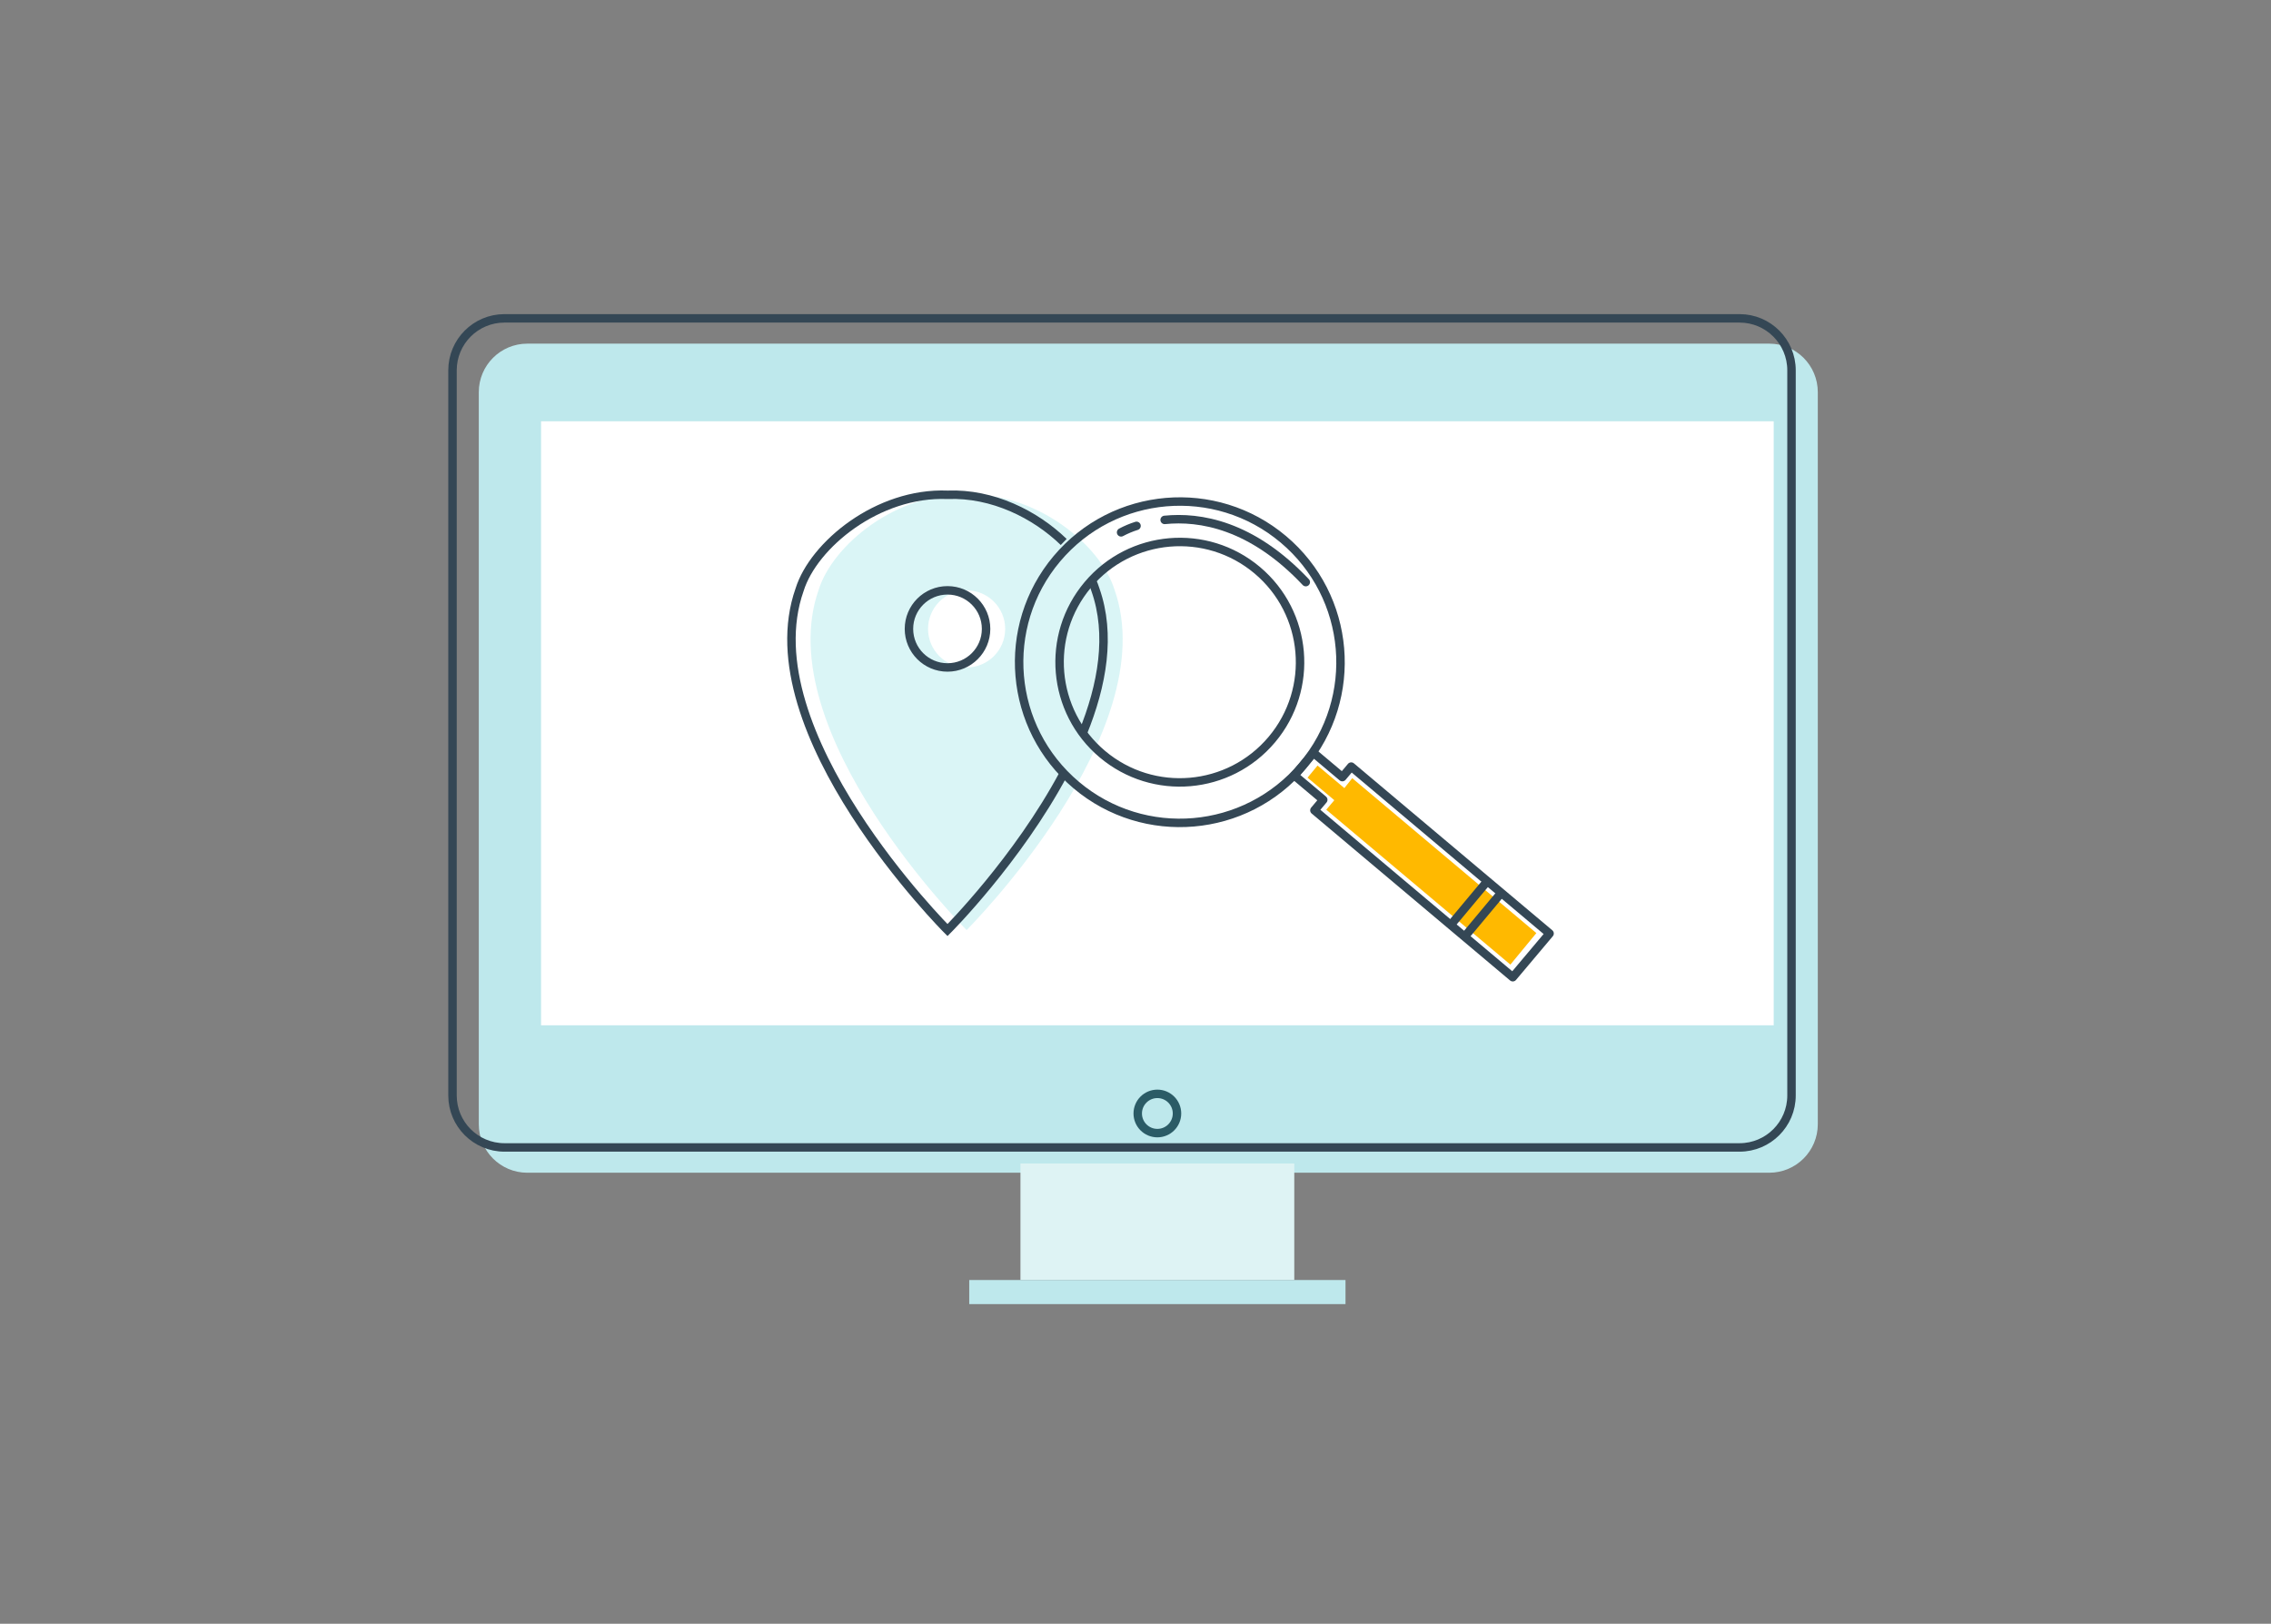<?xml version="1.0" encoding="UTF-8"?>
<svg xmlns="http://www.w3.org/2000/svg" width="537" height="384" viewBox="0 0 537 384" fill="none">
  <rect x="0" y="0" width="537" height="384" fill="#808080" stroke="none"/>
  <path d="M418.365 277.34H124.687C118.352 277.34 113.216 272.205 113.215 265.87V92.741C113.215 86.405 118.351 81.269 124.687 81.269H418.365C424.701 81.269 429.837 86.405 429.837 92.741V265.868C429.837 272.203 424.702 277.339 418.367 277.34H418.365Z" fill="#BEE8EC"></path>
  <path d="M411.331 75.287H119.289C112.501 75.287 106.999 80.79 106.999 87.577V259.068C106.999 265.856 112.501 271.358 119.289 271.358H411.331C418.118 271.358 423.621 265.856 423.621 259.068V87.577C423.621 80.79 418.118 75.287 411.331 75.287Z" stroke="#344755" stroke-width="2" stroke-miterlimit="10"></path>
  <path d="M273.671 267.971C276.234 267.971 278.313 265.893 278.313 263.329C278.313 260.765 276.234 258.687 273.671 258.687C271.107 258.687 269.029 260.765 269.029 263.329C269.029 265.893 271.107 267.971 273.671 267.971Z" stroke="#2B5B66" stroke-width="2" stroke-linecap="round" stroke-linejoin="round"></path>
  <path d="M306.043 275.154H241.298V302.713H306.043V275.154Z" fill="#DEF3F4"></path>
  <path d="M318.158 302.713H229.184V308.411H318.158V302.713Z" fill="#BEE8EC"></path>
  <path d="M419.41 99.631H127.934V242.472H419.41V99.631Z" fill="white"></path>
  <mask id="mask0_65_65" style="mask-type:luminance" maskUnits="userSpaceOnUse" x="181" y="112" width="86" height="112">
    <path d="M266.917 112.645H181.83V223.704H266.917V112.645Z" fill="white"></path>
  </mask>
  <g mask="url(#mask0_65_65)">
    <path d="M263.537 139.452C260.237 128.888 245.061 116.358 228.565 117.016C212.069 116.358 196.887 128.888 193.591 139.452C181.714 173.104 228.565 219.953 228.565 219.953C228.565 219.953 275.414 173.104 263.537 139.452ZM228.567 157.847C223.53 157.847 219.447 153.764 219.447 148.728C219.447 143.692 223.531 139.609 228.567 139.609C233.603 139.609 237.686 143.692 237.686 148.728C237.686 153.764 233.604 157.847 228.567 157.847Z" fill="#DAF5F6"></path>
    <path d="M251.523 128.171C244.814 121.672 234.706 116.591 224.047 117.016C207.551 116.358 192.37 128.888 189.074 139.452C177.197 173.104 224.047 219.953 224.047 219.953C224.047 219.953 240.605 203.395 251.538 182.895M256.03 173.381C260.665 162.016 262.768 150.076 259.019 139.452C258.791 138.722 258.506 137.982 258.168 137.238M224.049 157.847C219.012 157.847 214.93 153.764 214.93 148.728C214.93 143.692 219.013 139.609 224.049 139.609C229.085 139.609 233.168 143.692 233.168 148.728C233.168 153.764 229.086 157.847 224.049 157.847Z" stroke="#344755" stroke-width="2" stroke-miterlimit="10"></path>
  </g>
  <path d="M319.749 184.033L317.886 186.378L311.551 181.047L309.176 183.909L315.511 189.24L313.611 191.488L357.145 228.121L363.286 220.667L319.749 184.033Z" fill="#FFB900"></path>
  <path d="M319.504 181.292L317.41 183.78L310.585 178.037L306.072 183.399L312.897 189.143L310.803 191.631L357.712 231.104L366.412 220.765L319.504 181.292Z" stroke="#344755" stroke-width="2" stroke-linecap="round" stroke-linejoin="round"></path>
  <path d="M249.908 132.138C236.394 148.195 238.454 172.166 254.51 185.681C270.566 199.196 294.538 197.134 308.053 181.078C321.567 165.021 319.507 141.05 303.451 127.535C303.449 127.533 303.446 127.532 303.444 127.53C287.387 114.021 263.42 116.084 249.908 132.138ZM300.733 174.907C290.624 186.921 272.69 188.466 260.676 178.357C248.662 168.248 247.116 150.313 257.225 138.299C267.334 126.285 285.269 124.74 297.284 134.849C309.299 144.958 310.843 162.892 300.734 174.907H300.733Z" stroke="#344755" stroke-width="2" stroke-linecap="round" stroke-linejoin="round"></path>
  <path d="M346.424 221.403L354.701 211.488" stroke="#344755" stroke-width="2" stroke-linecap="round" stroke-linejoin="round"></path>
  <path d="M343.133 218.634L351.41 208.719" stroke="#344755" stroke-width="2" stroke-linecap="round" stroke-linejoin="round"></path>
  <path d="M275.392 122.954C283.668 122.108 295.983 124.078 308.766 137.666" stroke="#344755" stroke-width="2" stroke-linecap="round" stroke-linejoin="round"></path>
  <path d="M265.092 125.898C266.259 125.274 267.481 124.76 268.743 124.363" stroke="#344755" stroke-width="2" stroke-linecap="round" stroke-linejoin="round"></path>
</svg>
